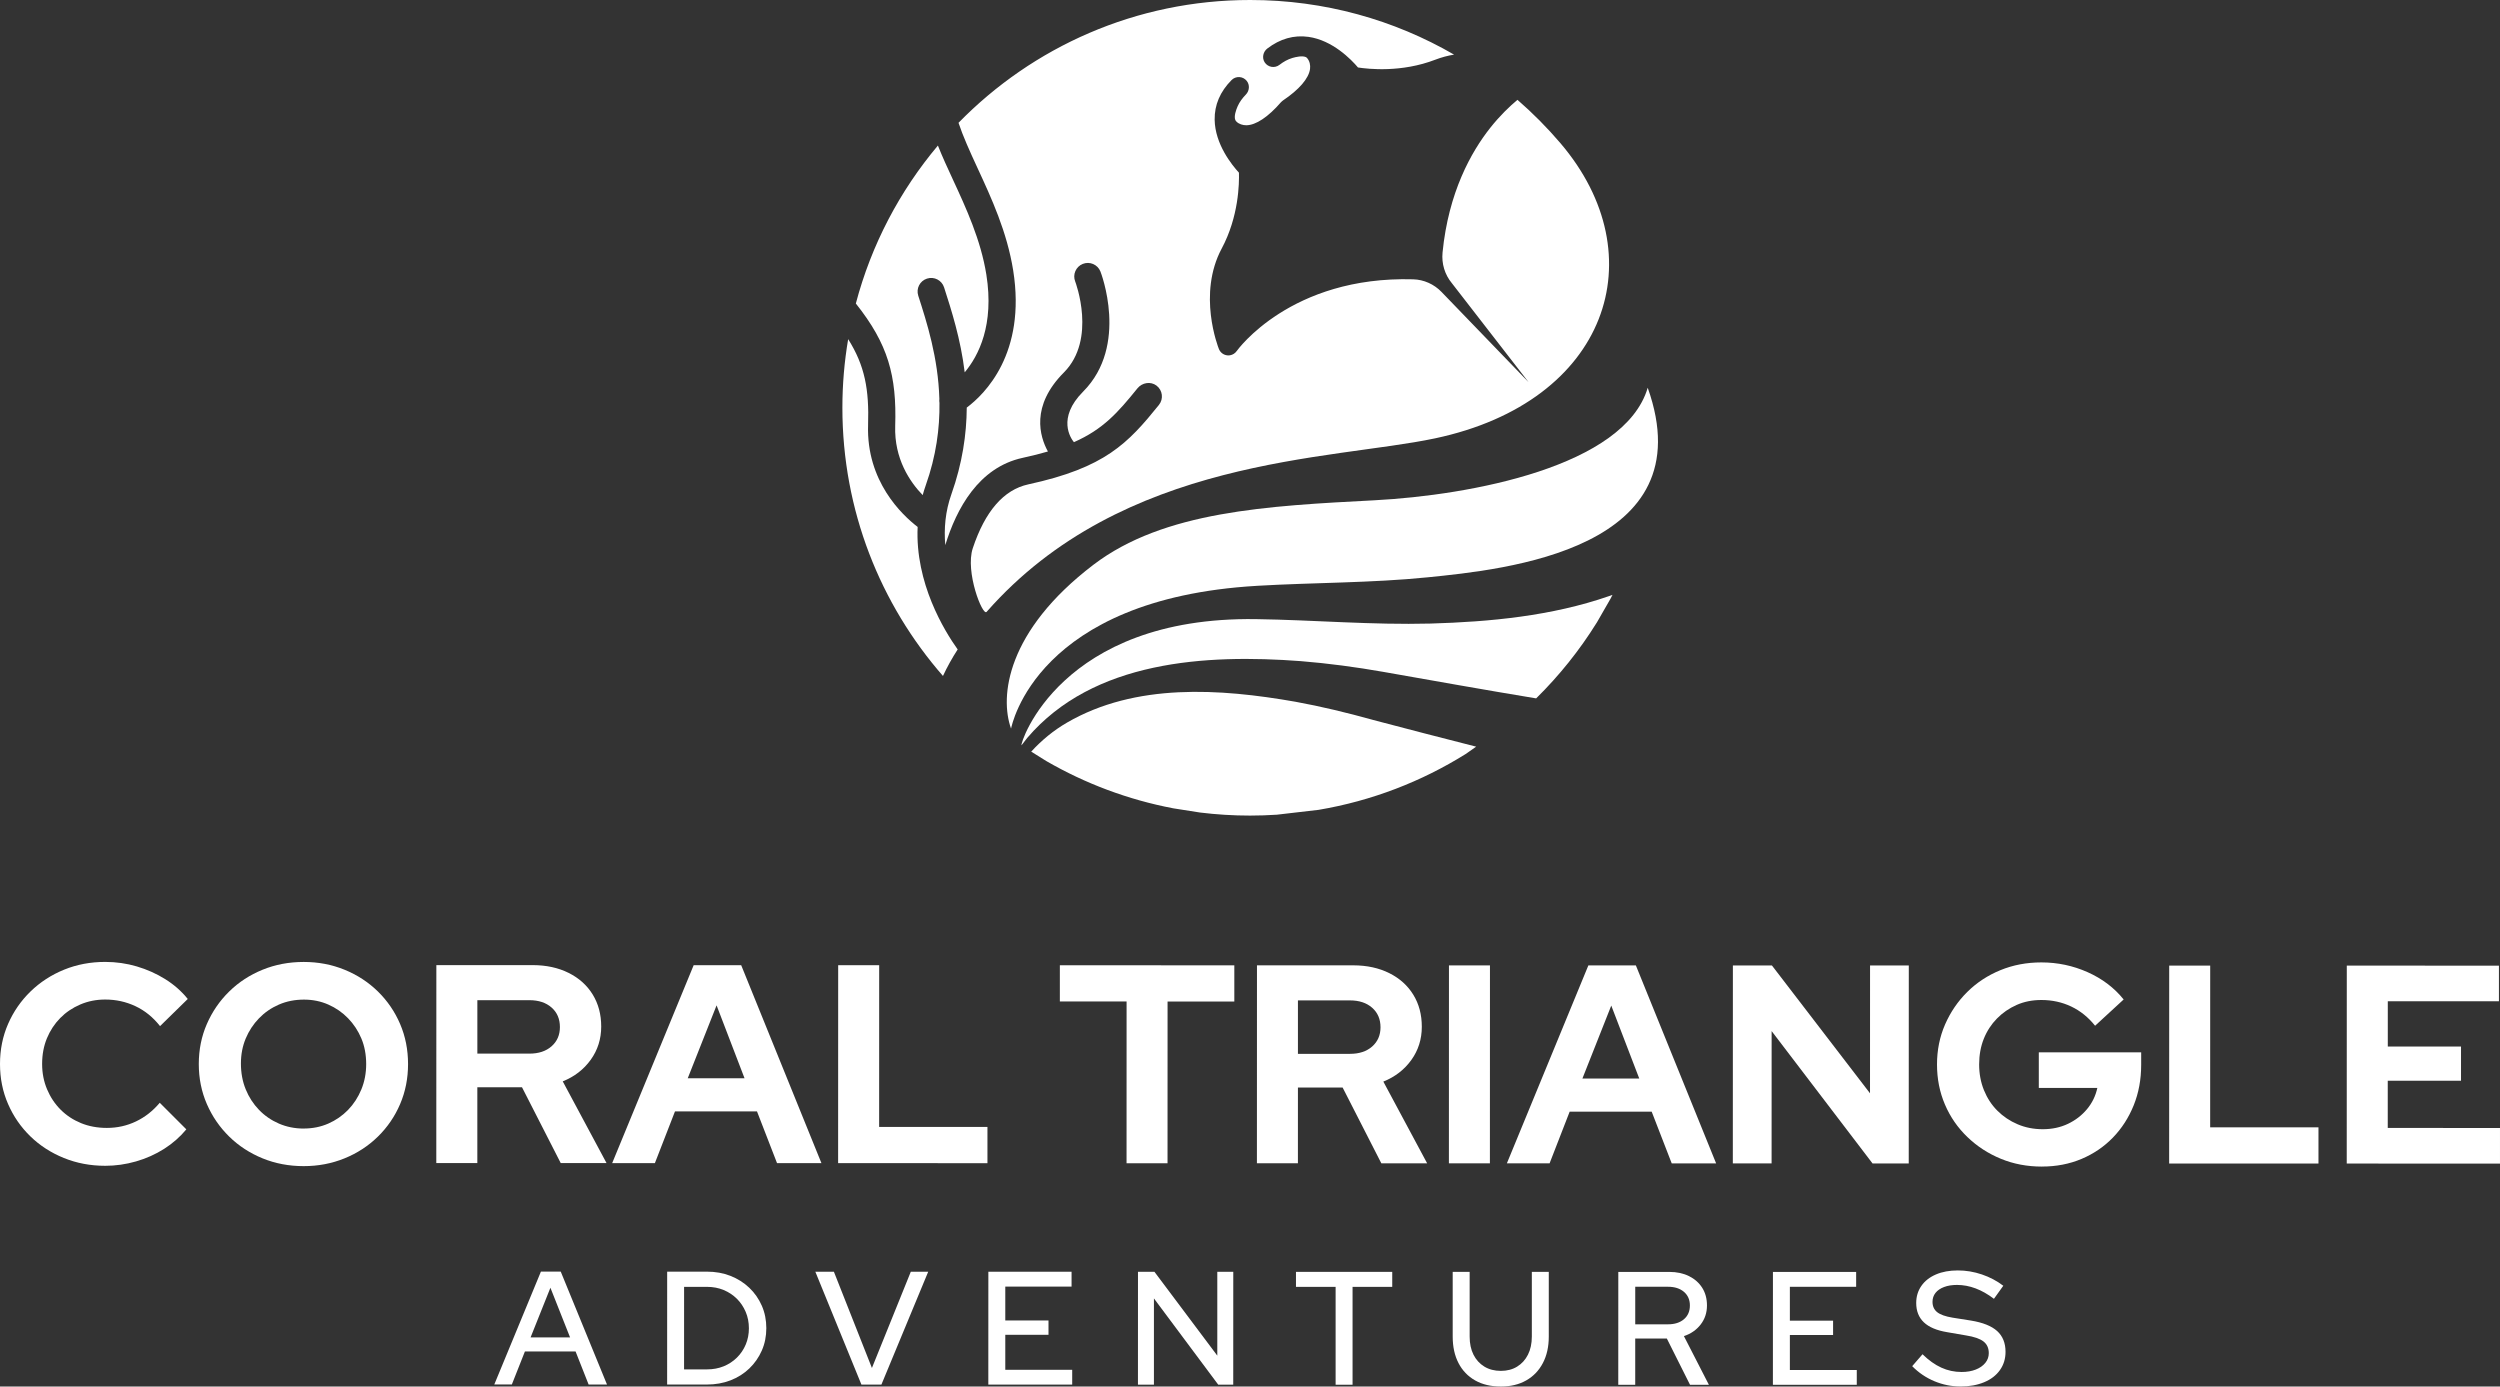 <?xml version="1.0" encoding="UTF-8"?> <svg xmlns="http://www.w3.org/2000/svg" id="Layer_1" viewBox="0 0 1263.99 701.02"><rect x="0" y="0" width="1263.99" height="701.02" fill="#333333" stroke="none"/><defs><style>.cls-1{fill:#fff;}</style></defs><path class="cls-1" d="M53.17,589.42c-7.44,0-14.39-1.31-20.87-3.94-6.48-2.62-12.13-6.27-16.94-10.94-4.81-4.67-8.58-10.13-11.29-16.37C1.35,551.93,0,545.19,0,537.94c0-7.24,1.36-13.99,4.08-20.23,2.72-6.24,6.51-11.72,11.37-16.44,4.86-4.72,10.51-8.38,16.94-11,6.43-2.62,13.37-3.93,20.8-3.93,5.53,0,10.87.77,16.01,2.29,5.15,1.53,9.94,3.67,14.37,6.44,4.43,2.77,8.22,6.1,11.36,10.01l-14.01,13.72c-3.53-4.48-7.67-7.84-12.44-10.08-4.77-2.24-9.86-3.36-15.3-3.36-4.48,0-8.67.83-12.58,2.5-3.91,1.67-7.29,3.95-10.15,6.86-2.86,2.91-5.1,6.31-6.72,10.22-1.62,3.91-2.43,8.25-2.43,13.01,0,4.57.83,8.84,2.5,12.8,1.66,3.96,3.95,7.39,6.86,10.3,2.91,2.91,6.34,5.17,10.29,6.79,3.95,1.62,8.31,2.43,13.08,2.43,5.24,0,10.15-1.09,14.73-3.28,4.58-2.19,8.58-5.33,12.01-9.43l13.44,13.44c-3.15,3.81-6.89,7.1-11.23,9.86-4.34,2.76-9.08,4.88-14.23,6.36s-10.35,2.21-15.59,2.21Z"></path><path class="cls-1" d="M153.54,589.59c-7.43,0-14.37-1.31-20.8-3.94s-12.06-6.29-16.87-11.01c-4.81-4.72-8.58-10.2-11.29-16.45-2.71-6.24-4.07-12.99-4.07-20.23,0-7.24,1.36-13.99,4.08-20.23,2.72-6.24,6.48-11.72,11.3-16.44,4.81-4.72,10.44-8.38,16.87-11,6.43-2.62,13.37-3.93,20.8-3.93,7.34,0,14.23,1.31,20.66,3.94,6.43,2.62,12.05,6.29,16.87,11.01,4.81,4.72,8.55,10.2,11.22,16.45,2.67,6.24,4,12.99,4,20.23,0,7.25-1.34,13.99-4.01,20.23-2.67,6.24-6.41,11.72-11.23,16.44-4.82,4.72-10.44,8.39-16.87,11-6.44,2.62-13.32,3.93-20.66,3.93ZM153.54,570.58c4.48,0,8.62-.83,12.44-2.5,3.81-1.67,7.15-3.98,10.01-6.93,2.86-2.95,5.1-6.41,6.72-10.36,1.62-3.95,2.43-8.22,2.43-12.79,0-4.76-.81-9.08-2.43-12.94-1.62-3.86-3.86-7.27-6.72-10.22-2.86-2.95-6.2-5.27-10.01-6.94-3.81-1.67-7.91-2.5-12.29-2.5-4.57,0-8.79.83-12.65,2.5-3.86,1.67-7.22,3.98-10.08,6.93-2.86,2.96-5.1,6.36-6.72,10.22-1.62,3.86-2.43,8.08-2.43,12.65,0,4.77.81,9.13,2.43,13.08,1.62,3.96,3.86,7.41,6.72,10.37,2.86,2.96,6.22,5.27,10.08,6.94,3.86,1.67,8.03,2.5,12.51,2.51Z"></path><path class="cls-1" d="M220.59,588.04l.03-100.08h48.75c6.86.01,12.91,1.33,18.16,3.95,5.24,2.62,9.29,6.27,12.15,10.94,2.86,4.67,4.29,10.06,4.29,16.16,0,6.29-1.77,11.89-5.29,16.8-3.53,4.91-8.25,8.55-14.16,10.93l22.15,41.32h-23.16s-19.58-38.33-19.58-38.33h-22.59s0,38.31,0,38.31h-20.73ZM241.34,532.71h26.31c4.67,0,8.41-1.23,11.22-3.71,2.81-2.48,4.22-5.72,4.22-9.72,0-4.1-1.4-7.39-4.21-9.87-2.81-2.48-6.55-3.72-11.22-3.72h-26.31s0,27.01,0,27.01Z"></path><path class="cls-1" d="M309.52,588.06l41.2-100.07h24.02s40.58,100.1,40.58,100.1h-22.45s-10.14-26.17-10.14-26.17h-41.46s-10.16,26.15-10.16,26.15h-21.59ZM347.7,545.18h28.74s-14.14-36.88-14.14-36.88l-14.59,36.88Z"></path><path class="cls-1" d="M423.75,588.09l.03-100.08h20.73s-.02,81.78-.02,81.78h54.76s0,18.31,0,18.31l-75.49-.02Z"></path><path class="cls-1" d="M569.58,588.13l.02-81.78h-33.74s0-18.31,0-18.31l88.21.02v18.3s-33.75,0-33.75,0l-.02,81.78h-20.73Z"></path><path class="cls-1" d="M635.49,588.15l.03-100.08h48.75c6.86.01,12.91,1.33,18.16,3.95,5.24,2.62,9.29,6.27,12.15,10.94,2.86,4.67,4.29,10.06,4.28,16.16,0,6.29-1.77,11.89-5.29,16.8-3.53,4.91-8.25,8.55-14.16,10.93l22.15,41.32h-23.16s-19.58-38.33-19.58-38.33h-22.59s-.01,38.31-.01,38.31h-20.73ZM656.23,532.82h26.31c4.67,0,8.41-1.23,11.22-3.71,2.81-2.48,4.22-5.72,4.22-9.72,0-4.1-1.41-7.39-4.22-9.87-2.81-2.48-6.55-3.72-11.22-3.72h-26.31s0,27.01,0,27.01Z"></path><path class="cls-1" d="M732.56,588.17l.03-100.08h20.73s-.03,100.09-.03,100.09h-20.73Z"></path><path class="cls-1" d="M761.87,588.18l41.2-100.07h24.02s40.58,100.1,40.58,100.1h-22.45s-10.14-26.17-10.14-26.17h-41.46s-10.16,26.15-10.16,26.15h-21.59ZM800.06,545.3h28.74s-14.15-36.88-14.15-36.88l-14.59,36.88Z"></path><path class="cls-1" d="M876.11,588.21l.03-100.08h19.73s49.6,64.64,49.6,64.64l.02-64.62h19.59s-.03,100.09-.03,100.09h-18.3s-51.02-66.93-51.02-66.93l-.02,66.91h-19.59Z"></path><path class="cls-1" d="M1032.37,589.82c-7.44,0-14.35-1.31-20.73-3.94-6.39-2.62-12.03-6.29-16.94-11.01-4.91-4.72-8.7-10.2-11.36-16.45-2.67-6.24-4-12.99-4-20.23,0-7.24,1.36-13.99,4.08-20.23,2.72-6.24,6.46-11.72,11.23-16.44,4.77-4.72,10.34-8.38,16.73-11,6.39-2.62,13.3-3.93,20.73-3.93,8.2,0,15.99,1.65,23.38,4.94,7.39,3.29,13.46,7.89,18.22,13.8l-14.44,13.29c-3.43-4.29-7.46-7.53-12.08-9.73-4.62-2.19-9.65-3.29-15.08-3.29-4.57,0-8.75.83-12.51,2.5-3.77,1.67-7.08,3.95-9.94,6.86-2.86,2.91-5.08,6.31-6.65,10.22-1.57,3.91-2.36,8.25-2.36,13.01,0,4.67.81,9.01,2.43,13.01,1.62,4,3.88,7.46,6.79,10.37,2.91,2.91,6.31,5.2,10.22,6.86,3.91,1.67,8.15,2.5,12.72,2.5,4.67,0,8.91-.9,12.72-2.71,3.81-1.81,7.03-4.29,9.65-7.43,2.62-3.15,4.36-6.72,5.22-10.72h-29.59s0-18.02,0-18.02h51.76s0,6.3,0,6.3c0,7.44-1.27,14.27-3.79,20.52-2.53,6.24-6.03,11.68-10.51,16.3-4.48,4.62-9.77,8.22-15.87,10.79-6.1,2.57-12.77,3.86-20.02,3.85Z"></path><path class="cls-1" d="M1096.71,588.27l.03-100.08h20.73s-.02,81.78-.02,81.78h54.76s0,18.31,0,18.31l-75.49-.02Z"></path><path class="cls-1" d="M1186.5,588.29l.03-100.08,76.92.02v18.01s-56.19-.01-56.19-.01v22.88s37.02.01,37.02.01v17.3s-37.04-.01-37.04-.01v23.88s56.75.01,56.75.01v18.01s-77.49-.02-77.49-.02Z"></path><path class="cls-1" d="M249.91,699.99l23.57-57.06h10.03s23.38,57.07,23.38,57.07h-9.29s-6.6-16.72-6.6-16.72h-25.6s-6.61,16.7-6.61,16.7h-8.89ZM268.26,676.19h19.97s-9.94-25.11-9.94-25.11l-10.03,25.11Z"></path><path class="cls-1" d="M337.3,700.01l.02-57.07h20.05c4.35,0,8.33.71,11.94,2.13,3.61,1.42,6.78,3.41,9.5,6,2.72,2.58,4.83,5.61,6.36,9.09,1.52,3.48,2.28,7.26,2.28,11.33,0,4.13-.76,7.92-2.29,11.37-1.52,3.45-3.63,6.47-6.32,9.05-2.69,2.58-5.86,4.58-9.5,5.99-3.64,1.41-7.64,2.12-11.98,2.12h-20.05ZM345.86,692.35h11.66c2.99,0,5.76-.51,8.32-1.54,2.55-1.03,4.8-2.5,6.73-4.4,1.93-1.9,3.42-4.12,4.48-6.64,1.06-2.53,1.59-5.26,1.59-8.19,0-2.99-.54-5.76-1.63-8.31s-2.58-4.77-4.48-6.65c-1.9-1.88-4.13-3.34-6.68-4.4-2.55-1.06-5.35-1.59-8.4-1.59h-11.58s-.01,41.74-.01,41.74Z"></path><path class="cls-1" d="M435.53,700.04l-23.3-57.07h9.38s19.23,48.68,19.23,48.68l19.66-48.67h8.8s-23.66,57.06-23.66,57.06h-10.11Z"></path><path class="cls-1" d="M499.69,700.06l.02-57.07h42.07s0,7.51,0,7.51h-33.51s0,17.11,0,17.11h21.85s0,7.26,0,7.26h-21.85s0,17.68,0,17.68h33.83s0,7.51,0,7.51h-42.39Z"></path><path class="cls-1" d="M575.34,700.08l.02-57.07h8.32s31.78,42.4,31.78,42.4v-42.39s8.08,0,8.08,0l-.02,57.07h-7.58s-32.52-43.62-32.52-43.62v43.61s-8.08,0-8.08,0Z"></path><path class="cls-1" d="M675.28,700.1v-49.48s-20.04,0-20.04,0v-7.58s48.67.01,48.67.01v7.58s-20.06,0-20.06,0v49.48s-8.57,0-8.57,0Z"></path><path class="cls-1" d="M758.84,701.02c-5.05,0-9.4-1.03-13.04-3.1-3.64-2.06-6.44-4.99-8.39-8.76-1.96-3.78-2.93-8.25-2.93-13.41v-32.69s8.57,0,8.57,0v32.69c0,3.53.64,6.59,1.94,9.17,1.3,2.58,3.14,4.59,5.5,6.03,2.36,1.44,5.15,2.16,8.35,2.16,3.15,0,5.9-.72,8.23-2.16,2.34-1.44,4.16-3.45,5.46-6.03,1.3-2.58,1.96-5.64,1.96-9.17v-32.69s8.57,0,8.57,0v32.69c0,5.17-1,9.63-2.99,13.41s-4.78,6.7-8.4,8.76c-3.61,2.07-7.89,3.1-12.84,3.1Z"></path><path class="cls-1" d="M818.19,700.14l.02-57.07h25.76c3.8,0,7.13.72,9.99,2.13,2.85,1.42,5.08,3.39,6.68,5.91,1.6,2.53,2.4,5.5,2.4,8.93,0,3.7-1.08,6.92-3.22,9.66-2.15,2.75-4.96,4.69-8.44,5.83l12.63,24.62h-9.54s-11.73-23.4-11.73-23.4h-15.98s0,23.39,0,23.39h-8.56ZM826.76,669.57h16.55c3.37,0,6.06-.85,8.07-2.56,2.01-1.71,3.02-4.03,3.02-6.97,0-2.88-1.01-5.18-3.01-6.89-2.01-1.71-4.7-2.57-8.07-2.57h-16.55s0,18.99,0,18.99Z"></path><path class="cls-1" d="M896.37,700.16l.02-57.07h42.07s0,7.51,0,7.51h-33.51s0,17.11,0,17.11h21.85s0,7.26,0,7.26h-21.85s0,17.68,0,17.68h33.83s0,7.51,0,7.51h-42.39Z"></path><path class="cls-1" d="M991.26,701c-4.57,0-8.97-.89-13.21-2.65-4.24-1.77-7.99-4.31-11.25-7.62l5.22-6.03c3.1,3.04,6.26,5.3,9.5,6.77,3.23,1.47,6.64,2.2,10.23,2.2,2.72,0,5.11-.41,7.17-1.22,2.07-.81,3.68-1.94,4.85-3.38,1.17-1.44,1.75-3.08,1.75-4.93,0-2.55-.9-4.52-2.69-5.91-1.79-1.39-4.76-2.41-8.89-3.06l-9.46-1.63c-5.27-.87-9.2-2.53-11.78-4.98-2.58-2.45-3.87-5.71-3.87-9.78,0-3.26.87-6.14,2.61-8.64,1.74-2.5,4.2-4.43,7.38-5.79,3.18-1.36,6.86-2.03,11.05-2.03,4.13,0,8.19.68,12.19,2.04,3.99,1.36,7.59,3.26,10.8,5.71l-4.73,6.6c-6.14-4.68-12.36-7.01-18.67-7.02-2.5,0-4.69.35-6.56,1.06-1.87.71-3.32,1.7-4.32,2.97-1.01,1.28-1.51,2.78-1.51,4.52,0,2.23.79,3.97,2.36,5.22,1.58,1.25,4.16,2.18,7.74,2.77l9.29,1.47c6.03.98,10.46,2.75,13.29,5.3,2.82,2.56,4.24,6.06,4.24,10.52,0,3.48-.94,6.55-2.82,9.21-1.88,2.66-4.54,4.72-7.99,6.15-3.45,1.44-7.43,2.16-11.94,2.16Z"></path><path class="cls-1" d="M466.51,250.32c.46-1.68.98-3.36,1.58-5.05,5.25-14.8,7.06-28.73,6.9-41.54-.12-.69-.13-1.38-.05-2.05-.61-20.85-6.32-38.63-10.68-52.19-1.16-3.61.82-7.47,4.43-8.63,3.61-1.16,7.47.82,8.63,4.43,3.73,11.61,8.39,26.09,10.43,42.96,7.1-8.48,14.98-24.04,10.95-49.38-2.8-17.57-10.28-33.75-16.89-48.02-2.7-5.83-5.36-11.59-7.61-17.26-19.26,22.91-33.63,50.06-41.49,79.87,16.27,20.46,20.72,36.4,19.9,61.96-.53,16.5,7.4,28.18,13.9,34.92Z"></path><path class="cls-1" d="M484.62,62.09c2.21,6.66,5.59,14.19,9.66,22.98,6.98,15.08,14.88,32.18,17.98,51.63,6.7,42.06-14.51,62.69-23.47,69.37-.09,13.47-2.21,28.13-7.76,43.79-3.12,8.79-3.82,17.52-3.09,25.75,5.63-18.4,16.85-39.29,39.09-44.12,4.72-1.02,8.95-2.09,12.79-3.22-4.16-7.59-8.79-23.01,8.09-39.96,16.73-16.8,5.84-45.67,5.72-45.96-1.41-3.52.3-7.51,3.82-8.92,3.52-1.41,7.51.3,8.92,3.82.15.37,14.56,37.34-8.74,60.74-13.38,13.44-6.21,23.67-4.66,25.57,14.72-6.49,22.2-14.93,32.11-27.21,2.36-2.92,6.67-3.66,9.66-1.39,3.1,2.35,3.63,6.77,1.2,9.78-15.65,19.41-27.21,31.74-66.02,40.15-12.41,2.69-21.86,13.56-28.08,32.29-3.94,11.86,4.95,34.5,6.99,32.18,68.91-78.37,174.16-76.61,226.68-87.72,87.57-18.53,112-92.37,63.42-149.28-6.68-7.82-13.93-15.14-21.7-21.89-3.98,3.31-8.86,7.98-13.78,14.18-9.59,12.11-21.1,32.55-24.1,63-.55,5.61,1.12,11.22,4.73,15.55l38.76,50.01-44.02-45.62c-3.76-3.9-8.9-6.22-14.31-6.37-61.96-1.78-88.96,35.87-89.23,36.27-.81,1.16-2.05,1.92-3.41,2.14-.46.07-.93.09-1.4.03-1.88-.22-3.49-1.45-4.19-3.2-.45-1.12-10.88-27.82,1.42-50.82,8.65-16.18,8.88-33.02,8.71-38.34-3.54-3.85-12.1-14.42-12.28-26.79-.11-7.47,2.77-14.21,8.55-20.03,2.13-2.15,5.7-2.02,7.66.4,1.66,2.05,1.39,5.08-.46,6.96-1.69,1.73-3.16,3.7-4.14,5.92-.76,1.73-1.97,5.09-1.16,6.92.13.3.34.57.57.8,1.25,1.28,3.24,1.86,4.99,1.85,4.83-.04,11.04-4.17,17.5-11.63.03-.04.08-.07.11-.1.12-.13.25-.25.39-.37.13-.12.26-.23.4-.33.04-.03.08-.07.12-.1,8.2-5.5,13.06-11.16,13.69-15.94.26-1.93-.18-3.99-1.47-5.49-.19-.22-.43-.42-.7-.53-1.83-.77-4.99-.05-6.76.47-2.38.71-4.57,1.96-6.53,3.48-2.36,1.83-5.82,1.28-7.48-1.28-1.47-2.27-.8-5.35,1.35-6.99,6.44-4.92,13.42-6.9,20.75-5.89,12.25,1.7,21.7,11.49,25.08,15.48,5.25.82,22,2.66,39.12-3.94,3.16-1.22,6.33-2.04,9.46-2.56C704.88,10.06,669.68,0,632.13,0c-57.81-.02-110.06,23.77-147.51,62.09Z"></path><path class="cls-1" d="M484.19,328.34c-6.76-9.46-21.56-33.59-20.23-61.92-7.9-6.07-25.97-23.1-25.06-51.46.58-18.02-1.63-30.08-10.07-43.49-1.91,11.27-2.92,22.84-2.92,34.66-.01,51.93,19.18,99.37,50.85,135.63,2.12-4.54,4.6-9.02,7.44-13.41Z"></path><path class="cls-1" d="M807.3,314.84l7-12.18c.33-.63.64-1.26.97-1.9-.6.21-1.19.44-1.79.64-29,10.07-60.21,13-90.18,13.87-29.66.77-58.78-1.81-88.25-2.24-99.02-1.45-119.46,63.04-118.58,63.79.92-1.25,1.86-2.48,2.85-3.68,33.44-39.25,90.38-42.47,138.3-38.88,14,1.13,27.97,3.01,41.69,5.42,25.68,4.52,51.48,9.15,77.36,13.42,11.65-11.47,21.94-24.31,30.62-38.27Z"></path><path class="cls-1" d="M693.94,363.91c-12.95-3.58-25.87-6.72-38.98-9.11-38.19-6.71-80.8-9.58-115.51,10.56-6.74,3.91-12.81,8.9-18.07,14.66l7.67,4.79c19.57,11.31,41.17,19.49,64.12,23.87l13.55,2.13c8.29,1.02,16.72,1.55,25.29,1.55,4.56,0,9.08-.16,13.57-.45l21.14-2.46c26.9-4.55,52.02-14.31,74.3-28.21l5.33-3.73c-17.49-4.43-34.95-8.99-52.42-13.58Z"></path><path class="cls-1" d="M635.43,296.19c28.74-1.68,57.91-1.42,86.38-4.3,38.76-3.92,140.46-13.87,111.27-95.84-11.77,39.84-89.57,54.34-138.14,56.89-54.01,2.83-106.52,5.45-142.15,32.63-43.95,33.52-47.42,66.6-41.61,82.8.43-1.67,12.84-65.66,124.26-72.17Z"></path></svg> 
